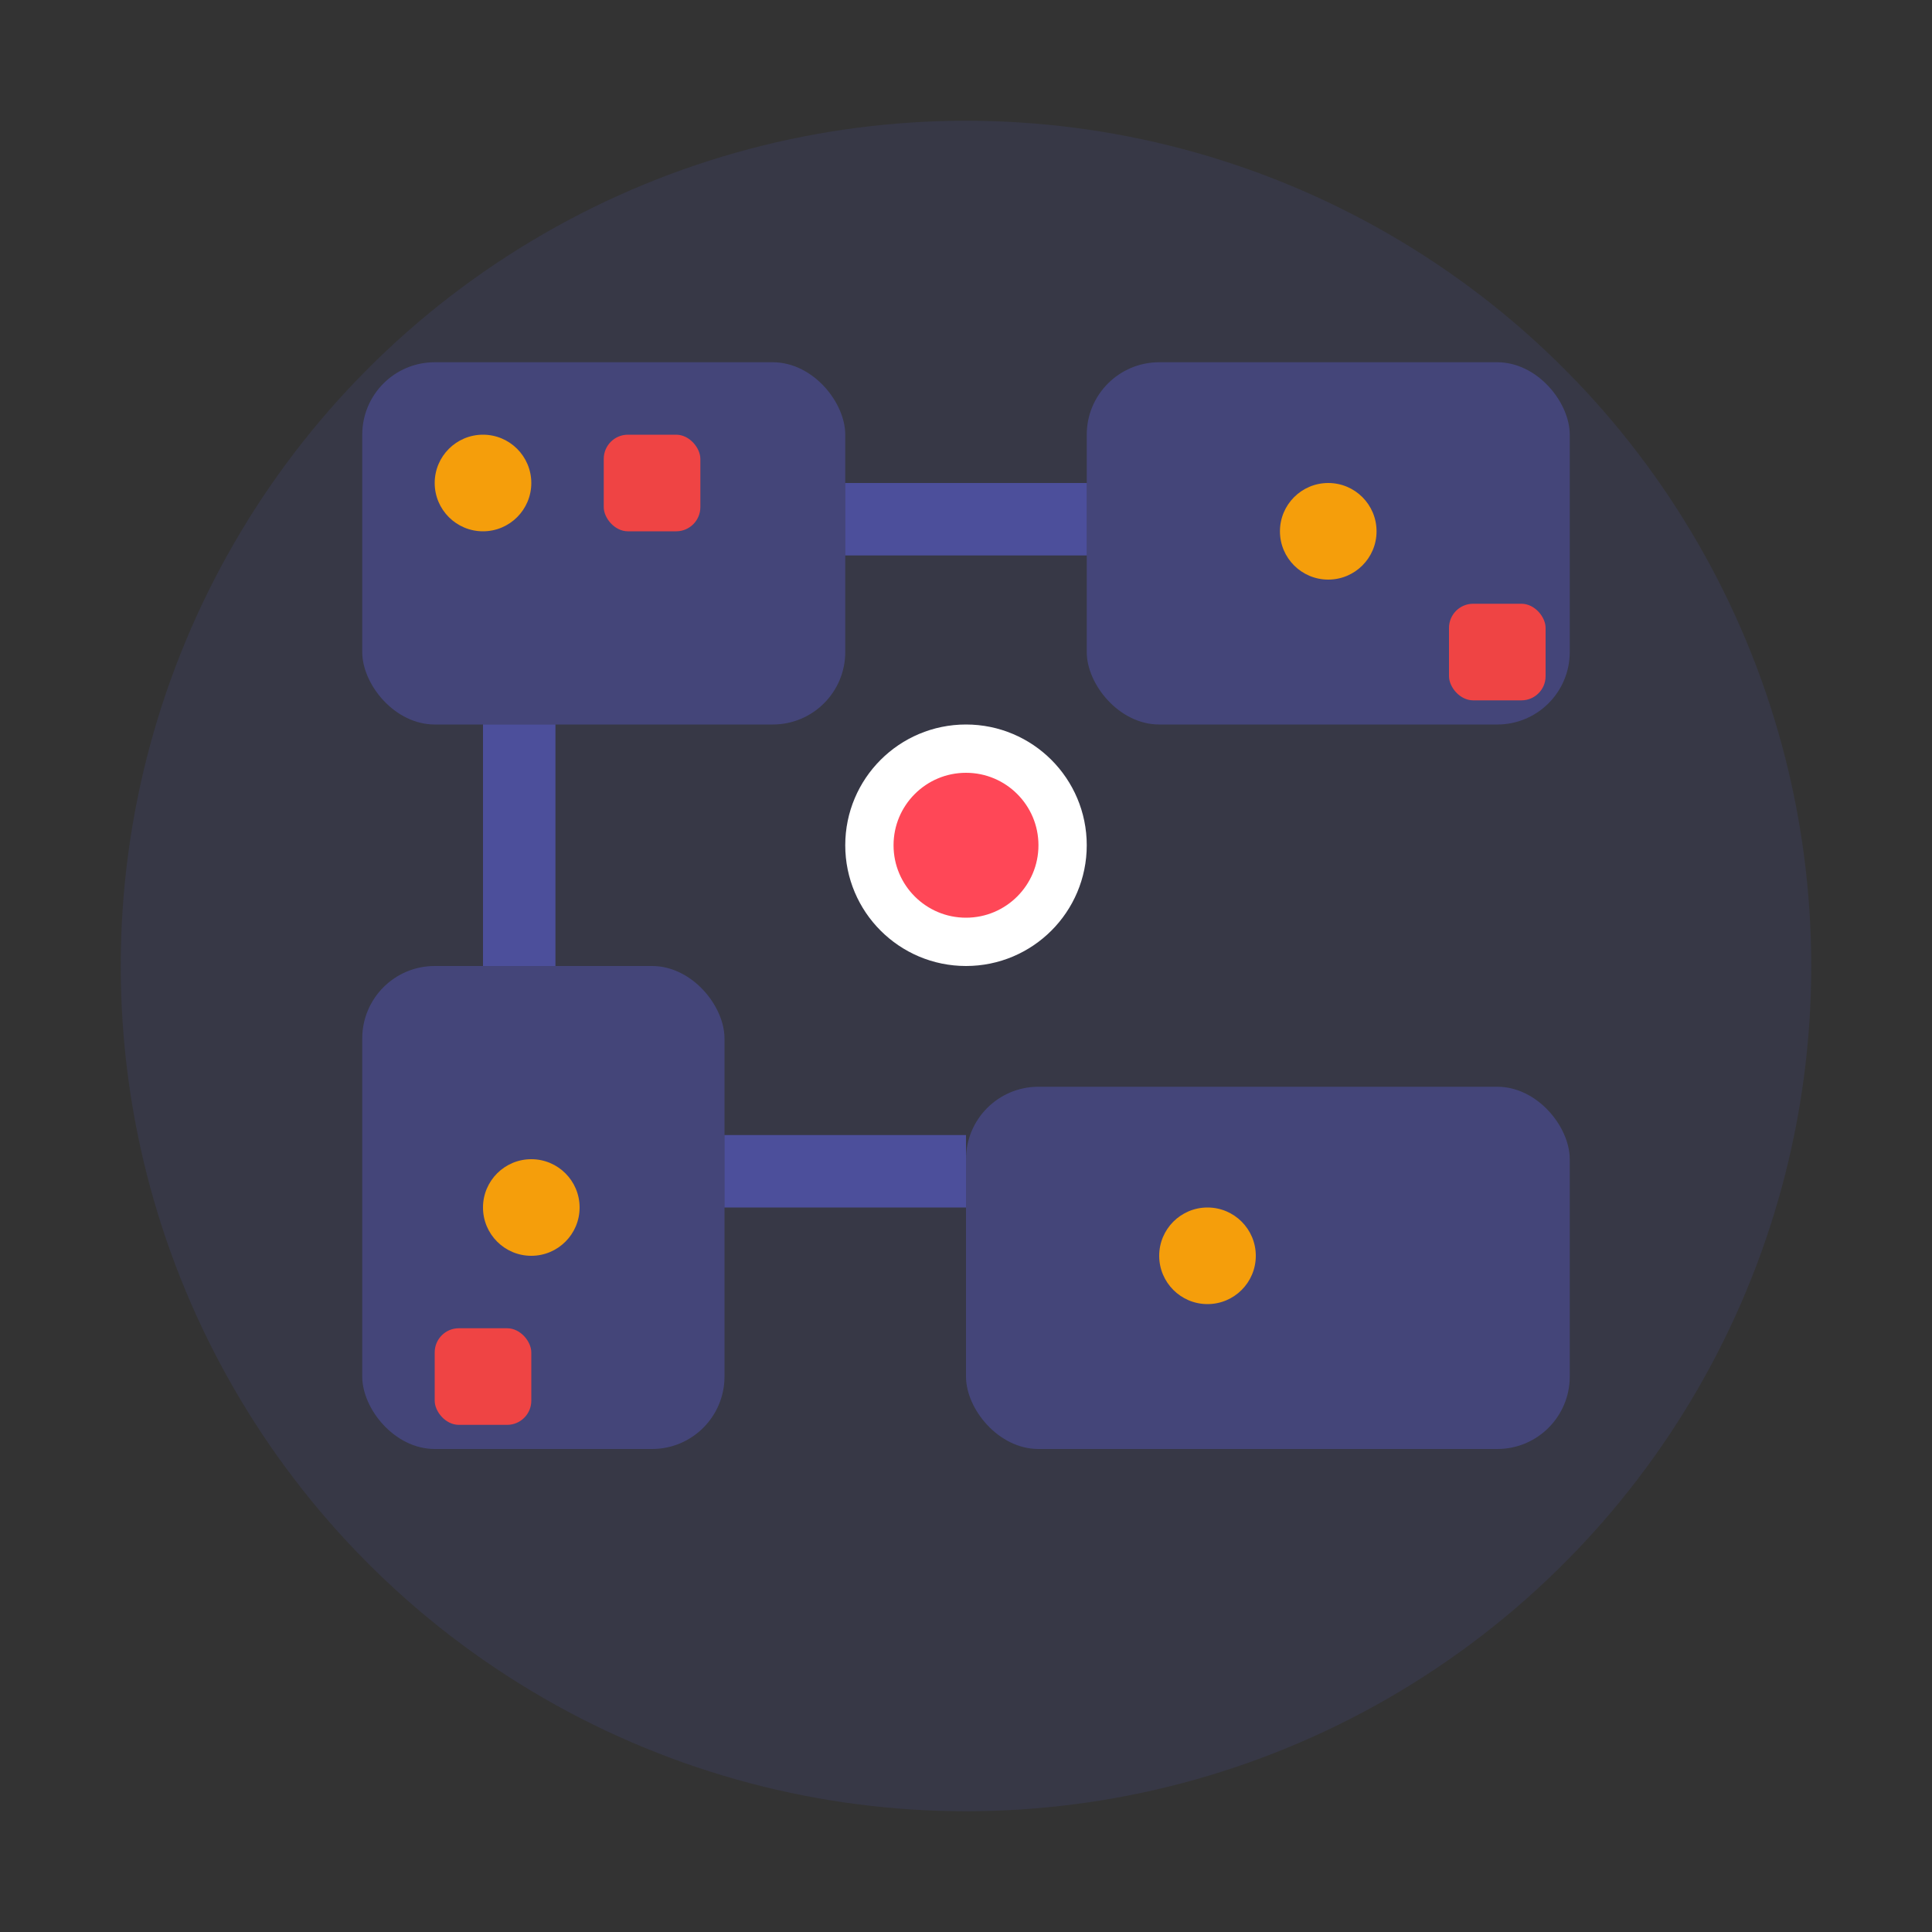<svg xmlns="http://www.w3.org/2000/svg" viewBox="0 0 80 80" width="80" height="80">
  <rect x="0" y="0" width="80" height="80" fill="#333333" stroke="none"/>
  <!-- Background circle -->
  <circle cx="40" cy="40" r="35" fill="#6366f1" opacity="0.1"/>
  
  <!-- Map layout representation -->
  <!-- Rooms/areas -->
  <rect x="15" y="15" width="20" height="15" fill="#6366f1" opacity="0.3" rx="3"/>
  <rect x="45" y="15" width="20" height="15" fill="#6366f1" opacity="0.3" rx="3"/>
  <rect x="15" y="40" width="15" height="20" fill="#6366f1" opacity="0.3" rx="3"/>
  <rect x="40" y="45" width="25" height="15" fill="#6366f1" opacity="0.3" rx="3"/>
  
  <!-- Corridors/connections -->
  <rect x="35" y="20" width="10" height="3" fill="#6366f1" opacity="0.5"/>
  <rect x="20" y="30" width="3" height="10" fill="#6366f1" opacity="0.5"/>
  <rect x="30" y="47" width="10" height="3" fill="#6366f1" opacity="0.5"/>
  
  <!-- Task locations (small circles) -->
  <circle cx="20" cy="20" r="2" fill="#f59e0b"/>
  <circle cx="55" cy="22" r="2" fill="#f59e0b"/>
  <circle cx="22" cy="50" r="2" fill="#f59e0b"/>
  <circle cx="50" cy="52" r="2" fill="#f59e0b"/>
  
  <!-- Vent locations (small squares) -->
  <rect x="25" y="18" width="4" height="4" fill="#ef4444" rx="1"/>
  <rect x="60" y="25" width="4" height="4" fill="#ef4444" rx="1"/>
  <rect x="18" y="55" width="4" height="4" fill="#ef4444" rx="1"/>
  
  <!-- Emergency button -->
  <circle cx="40" cy="35" r="4" fill="#ff4757" stroke="#ffffff" stroke-width="2"/>
</svg>
